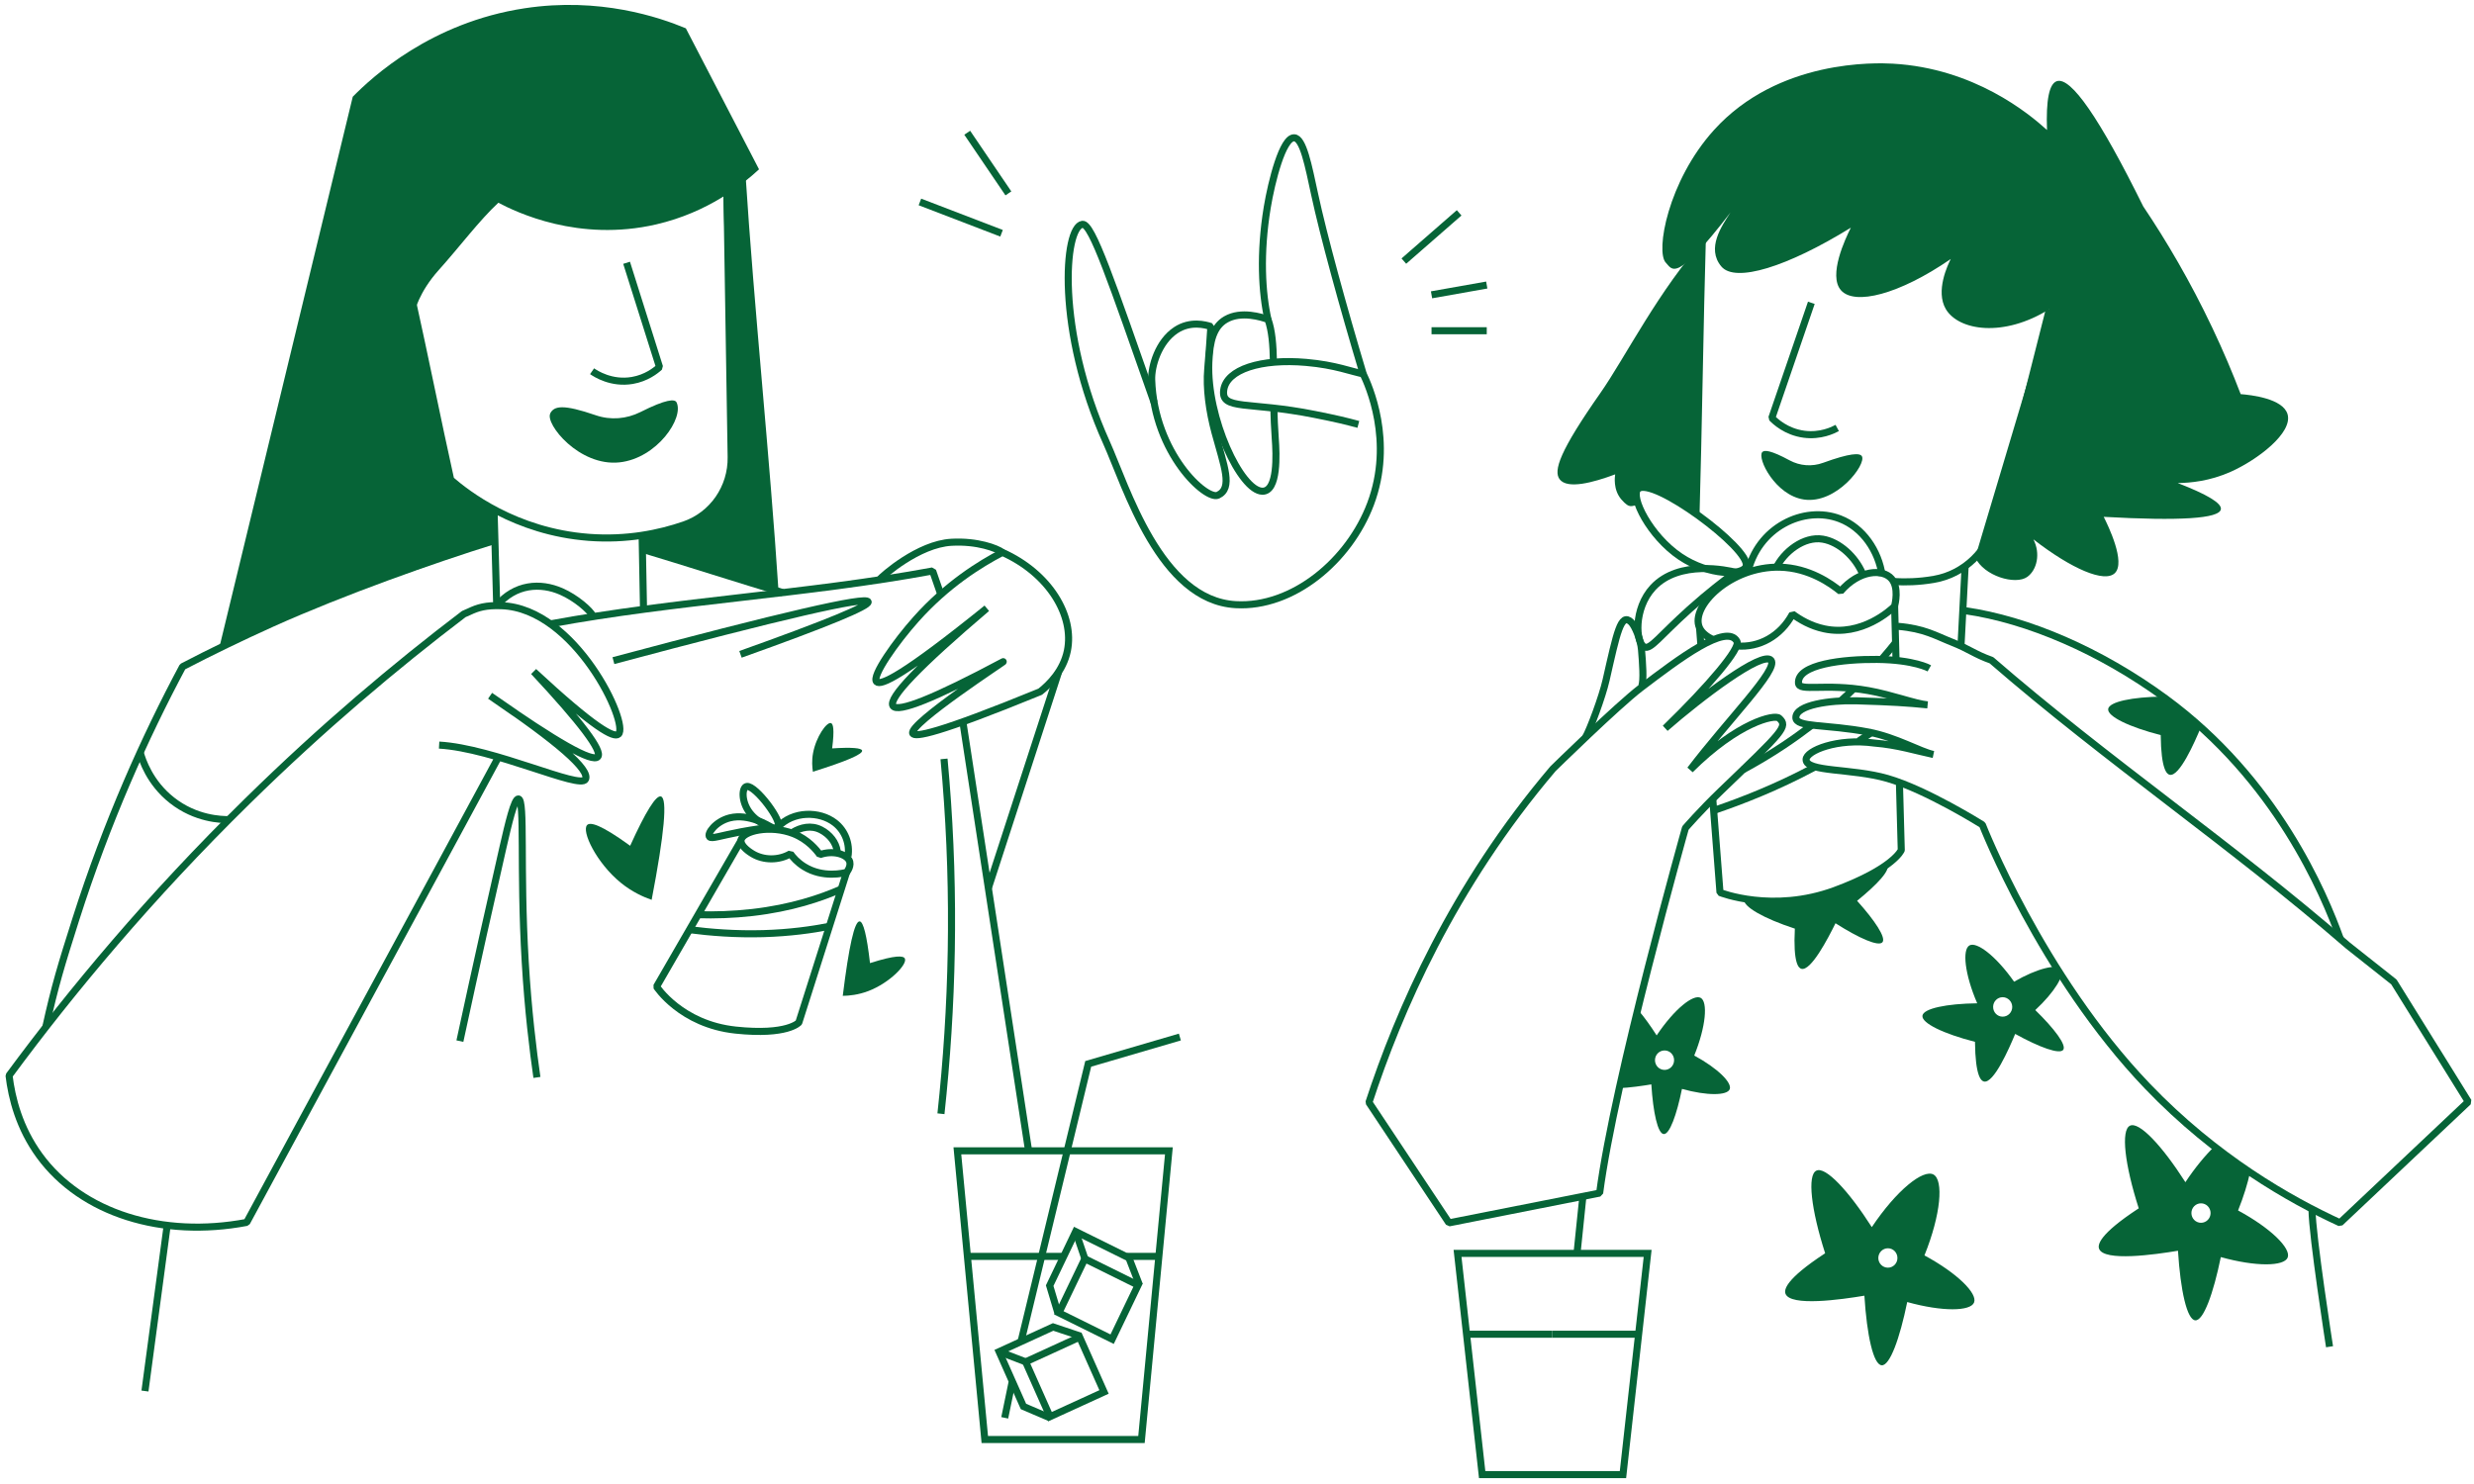 <svg width="350" height="210" viewBox="0 0 350 210" fill="none" xmlns="http://www.w3.org/2000/svg">
<path d="M305.996 98.571C301.655 98.626 298.373 99.306 298.246 100.334C298.119 101.38 301.23 102.885 305.679 104.023C305.733 108.943 306.556 109.549 306.945 109.64C308.311 109.952 310.463 105.088 311.367 102.903" fill="#066437"/>
<path d="M102.842 27.513L103.439 64.685C103.511 68.999 100.835 72.881 96.811 74.267C93.275 75.488 88.672 76.443 83.301 76.039C72.865 75.249 65.984 69.816 63.759 67.888C61.897 59.508 60.034 50.174 58.171 41.794" stroke="#066437" stroke-linejoin="bevel"/>
<path d="M31.06 91.504C37.344 65.566 43.62 39.628 49.905 13.69C52.654 10.9 60.973 3.181 74.221 1.171C84.855 -0.444 93.283 2.447 97.027 4.007C100.481 10.661 103.926 17.306 107.381 23.961C105.075 26.099 100.174 30.055 92.84 31.753C81.853 34.296 73.027 30.019 70.504 28.688C67.819 31.175 64.952 35.012 62.085 38.197C59.228 41.372 58.667 44.107 58.667 44.107L63.758 67.888C63.758 67.888 65.024 69.21 66.525 70.027C68.026 70.844 69.898 71.789 69.898 71.789L70.007 76.47C70.007 76.47 56.289 81.895 49.968 83.455C43.647 85.015 31.069 91.504 31.069 91.504" fill="#066437"/>
<path d="M88.645 37.187C90.2 42.106 91.746 47.026 93.302 51.945C92.741 52.459 91.43 53.496 89.459 53.836C86.511 54.341 84.277 52.891 83.762 52.533" stroke="#066437" stroke-linejoin="bevel"/>
<path d="M77.839 58.499C78.391 57.434 79.648 57.168 84.296 58.765C86.376 59.481 88.636 59.297 90.608 58.306C94.252 56.47 95.463 56.443 95.708 56.929C96.811 59.123 92.95 64.859 87.641 65.428C81.945 66.043 77.088 59.977 77.848 58.508L77.839 58.499Z" fill="#066437"/>
<path d="M69.998 76.478C61.127 79.232 48.485 83.72 38.511 88.199C34.071 90.2 29.839 92.256 25.833 94.34C20.516 104.289 15.136 116.239 10.714 130.117C8.652 136.597 7.766 139.516 6.473 145.371" stroke="#066437" stroke-linejoin="bevel"/>
<path d="M62.122 105.437C69.89 105.877 82.107 111.76 82.83 110.274C83.49 108.924 78.987 104.987 69.338 98.461C78.761 105.088 83.843 107.961 84.575 107.079C85.254 106.272 82.233 102.252 75.505 95.037C84.168 103.078 86.854 104.454 87.487 103.895C89.07 102.499 81.41 86.098 70.966 85.712C68.723 85.63 67.602 85.978 66.363 86.566L65.612 86.896C55.991 94.202 45.61 102.949 35.021 113.348C21.249 126.859 10.135 140.195 1.282 152.2C1.662 155.385 2.72 159.607 5.587 163.536C11.573 171.741 22.985 175.238 34.903 172.98C46.306 151.842 59.12 128.272 70.514 107.144" stroke="#066437" stroke-linejoin="bevel"/>
<path d="M70.269 85.722C72.883 82.61 76.464 82.409 79.412 83.703C81.483 84.602 83.49 86.364 83.879 87.163" stroke="#066437" stroke-linejoin="bevel"/>
<path d="M77.839 88.292C95.599 84.997 114.191 84.088 131.942 80.793C132.602 82.684 132.43 82.179 133.081 84.07" stroke="#066437" stroke-linejoin="bevel"/>
<path d="M141.815 78.168C138.596 79.838 133.948 82.739 129.598 87.612C126.768 90.779 123.277 95.689 124.01 96.47C124.589 97.085 127.781 95.625 139.6 86.08C130.041 94.212 125.619 98.81 126.334 99.893C127.012 100.903 132.203 98.819 141.924 93.633C142.611 93.266 128.486 102.463 129.128 103.785C129.408 104.363 132.519 103.877 147.159 97.883C148.462 96.855 150.415 94.928 151.003 92.101C152.024 87.117 148.443 81.142 141.815 78.168Z" stroke="#066437" stroke-linejoin="bevel"/>
<path d="M141.816 78.168C141.02 77.59 138.289 76.534 134.618 76.736C129.943 76.984 124.852 81.481 124.363 82.069" stroke="#066437" stroke-linejoin="bevel"/>
<path d="M149.765 95.075C146.455 105.263 143.146 115.442 139.836 125.63" stroke="#066437" stroke-linejoin="bevel"/>
<path d="M136.218 102.142L145.469 162.535" stroke="#066437" stroke-linejoin="bevel"/>
<path d="M23.618 173.66L20.507 196.845" stroke="#066437" stroke-linejoin="bevel"/>
<path d="M19.828 106.465C20.136 107.557 21.175 110.76 24.313 113.238C27.686 115.9 31.294 115.992 32.37 115.983" stroke="#066437" stroke-linejoin="bevel"/>
<path d="M69.891 72.101C69.999 76.451 70.17 81.371 70.27 85.721" stroke="#066437" stroke-linejoin="bevel"/>
<path d="M90.842 75.744L91.032 85.84" stroke="#066437" stroke-linejoin="bevel"/>
<path d="M90.878 77.728C96.403 79.38 105.22 82.207 110.745 83.859" stroke="#066437" stroke-linejoin="bevel"/>
<path d="M110.139 83.675C108.909 64.648 106.684 43.639 105.464 24.612L102.299 26.365L103.438 62.078C103.438 62.078 103.438 66.961 101.819 70.321C100.526 72.992 98.076 74.111 96.81 74.258C95.544 74.405 90.851 75.736 90.851 75.736L90.887 77.718L110.148 83.675H110.139Z" fill="#066437"/>
<path d="M104.839 118.929L92.885 139.617C92.885 139.617 96.321 144.94 104.062 145.766C111.413 146.546 113.014 144.692 113.014 144.692L119.769 123.435" stroke="#066437" stroke-linejoin="bevel"/>
<path d="M104.84 118.929C104.75 119.792 106.26 120.701 106.459 120.82C108.032 121.765 110.166 121.784 111.821 120.82C112.192 121.343 112.807 122.041 113.747 122.628C116.433 124.308 119.39 123.546 119.77 123.445C119.878 123.307 120.52 122.454 120.122 121.719C119.67 120.884 117.88 120.278 115.981 120.939C115.502 120.269 114.317 118.801 112.264 117.975C109.009 116.681 104.976 117.571 104.831 118.929H104.84Z" stroke="#066437" stroke-linejoin="bevel"/>
<path d="M110.03 117.057C112.173 114.726 115.962 114.753 118.115 116.433C119.57 117.562 120.249 119.416 119.968 121.16" stroke="#066437" stroke-linejoin="bevel"/>
<path d="M110.03 117.056C110.844 116.35 106.856 111.081 105.644 111.292C104.948 111.412 104.84 113.413 106.06 115.01C107.281 116.607 109.569 117.469 110.03 117.066V117.056Z" stroke="#066437" stroke-linejoin="bevel"/>
<path d="M109.118 117.065C108.702 116.799 105.899 115.083 103.259 115.734C101.215 116.239 99.985 117.992 100.383 118.424C100.682 118.745 101.812 118.277 104.832 117.708C106.641 117.368 108.133 117.175 109.109 117.065H109.118Z" stroke="#066437" stroke-linejoin="bevel"/>
<path d="M112.129 117.79C113.286 117.074 114.76 116.725 116.135 117.432C117.401 118.084 118.278 119.24 118.441 120.452" stroke="#066437" stroke-linejoin="bevel"/>
<path d="M98.763 129.438C101.087 129.512 103.682 129.438 106.449 129.126C111.965 128.493 116.143 127.07 119.019 125.804" stroke="#066437" stroke-linejoin="bevel"/>
<path d="M97.543 131.558C100.5 131.944 104.063 132.228 107.978 132.118C111.74 132.008 114.878 131.568 117.347 131.081" stroke="#066437" stroke-linejoin="bevel"/>
<path d="M65.061 147.327C67.422 136.395 69.501 127.134 71.165 119.874C71.934 116.542 72.757 112.99 73.345 113.055C74.303 113.165 73.516 122.774 74.303 136.083C74.71 143.022 75.415 148.694 75.958 152.466" stroke="#066437" stroke-linejoin="bevel"/>
<path d="M133.117 157.606C134.754 142.563 135.143 126.795 133.813 110.402C133.732 109.392 133.642 108.392 133.551 107.392" stroke="#066437" stroke-linejoin="bevel"/>
<path d="M86.781 93.486C110.564 87.126 122.573 84.345 122.817 85.162C122.989 85.749 116.975 88.236 104.758 92.596" stroke="#066437" stroke-linejoin="bevel"/>
<path d="M268.497 88.631C272.259 88.943 273.913 89.998 276.129 90.87C278.679 91.88 279.294 92.559 281.735 93.431C298.139 107.658 315.754 119.562 332.158 133.798L338.669 138.956C342.177 144.61 345.686 150.254 349.194 155.908C343.145 161.617 337.095 167.326 331.046 173.035C323.974 169.777 313.566 163.903 303.773 153.678C288.725 137.946 280.451 116.717 280.451 116.717C280.451 116.717 272.557 111.751 267.005 110.154C261.923 108.695 255.511 109.282 255.511 107.483C255.511 106.244 259.906 104.418 265.187 105.152C268.424 105.409 271.047 106.244 273.524 106.767C271.644 106.373 268.271 104.344 264.328 103.592C258.306 102.444 254.064 102.977 254.064 101.536C254.064 99.746 258.92 99.067 262.556 99.168C267.809 99.324 269.799 99.461 272.702 99.746C270.875 99.572 267.701 98.332 264.319 97.727C258.17 96.634 254.508 97.947 254.435 96.653C254.281 94 260.774 93.266 265.54 93.312C270.821 93.367 272.946 94.578 272.946 94.578" stroke="#066437" stroke-linejoin="bevel"/>
<path d="M232.126 97.333C237.543 93.212 244.307 88.099 245.735 90.77C246.251 91.734 241.883 96.929 235.589 103.051C240.626 98.654 249.343 92.046 250.546 93.432C251.658 94.726 244.496 101.839 239.116 108.925C245.907 102.17 251.08 101.059 251.694 101.628C253.006 102.821 252.282 103.436 243.475 111.908C240.527 114.744 238.438 117.176 238.438 117.176C238.438 117.176 228.409 152.733 226.302 168.832C219.195 170.236 212.096 171.641 204.989 173.045C201.218 167.364 197.438 161.682 193.667 156.001C197.872 143.151 205.504 125.483 219.701 108.787C219.701 108.787 228.771 99.893 232.126 97.333Z" stroke="#066437" stroke-linejoin="bevel"/>
<path d="M289.937 43.739C287.405 53.725 284.873 63.711 282.341 73.688C281.265 77.929 277.883 81.242 273.624 81.976C273.597 81.976 273.561 81.986 273.533 81.995C271.417 82.353 269.537 82.389 268.026 82.298" stroke="#066437" stroke-linejoin="bevel"/>
<path d="M256.252 42.85C254.39 48.283 252.527 53.717 250.664 59.141C251.125 59.618 252.681 61.105 255.204 61.445C257.546 61.757 259.318 60.885 259.915 60.564" stroke="#066437" stroke-linejoin="bevel"/>
<path d="M249.307 63.978C249.588 63.648 250.519 63.703 253.178 65.144C254.634 65.933 256.361 66.061 257.916 65.492C261.723 64.106 263.125 64.07 263.405 64.565C264.065 65.703 259.815 71.367 255.203 70.687C251.161 70.091 248.557 64.868 249.307 63.978Z" fill="#066437"/>
<path d="M289.936 43.74C283.453 47.806 277.087 46.796 275.278 43.74C273.777 41.197 275.567 37.462 275.974 36.654C268.641 41.702 262.365 43.253 260.448 41.078C258.594 38.986 261.081 33.736 261.841 32.221C252.825 37.783 245.491 40.059 243.52 37.71C241.35 35.131 243.61 31.918 244.822 30.055C236.946 40.316 236.575 38.095 235.671 37.177C234.179 35.654 235.951 25.613 242.48 18.398C251.577 8.348 265.449 8.88 267.782 9.009C279.275 9.661 287.007 16.049 289.593 18.398C289.439 14.149 289.9 11.845 290.985 11.487C292.975 10.835 297.044 16.737 303.202 29.201C306.485 34.084 309.858 39.802 312.977 46.383C314.515 49.623 315.844 52.762 316.992 55.773C318.493 55.892 322.97 56.397 323.621 58.609C324.398 61.252 319.371 65.07 315.591 66.759C312.607 68.09 309.858 68.338 308.085 68.356C312.308 69.99 314.343 71.229 314.189 72.073C313.954 73.386 308.429 73.744 297.614 73.138C298.256 74.414 300.761 79.581 299.187 81.105C297.74 82.5 293.129 80.554 287.667 76.323C288.707 78.342 288.173 80.655 286.799 81.637C285.126 82.831 280.659 81.518 279.438 78.884" fill="#066437"/>
<path d="M241.333 33.671C234.75 40.876 229.857 50.697 226.412 55.607C220.661 63.813 219.72 66.621 220.652 67.833C221.755 69.265 225.381 68.292 228.501 67.126C228.456 67.429 228.184 69.292 229.369 70.669C230.662 72.156 230.825 71.467 231.802 71.467C231.657 71.229 231.187 69.769 231.729 69.2C231.955 68.962 234.523 69.815 236.169 70.338C237.589 70.797 239.542 72.394 240.437 72.78C240.763 61.738 241.007 44.731 241.333 33.689V33.671Z" fill="#066437"/>
<path d="M278.009 86.419C286.853 87.686 297.125 92.082 306.331 98.819C321.975 110.264 328.766 126.382 331.099 132.889" stroke="#066437" stroke-linejoin="bevel"/>
<path d="M278.01 80.113C277.856 83.17 277.576 88.365 277.422 91.43" stroke="#066437" stroke-linejoin="bevel"/>
<path d="M327.084 171.19C327.111 174.871 329.562 190.575 329.562 190.575" stroke="#066437" stroke-linejoin="bevel"/>
<path d="M223.952 169.126L223.102 177.368" stroke="#066437" stroke-linejoin="bevel"/>
<path d="M224.305 104.354C224.947 103.216 226.674 98.626 227.216 96.231C228.745 89.494 229.305 86.676 230.734 88.016C231.331 88.576 232.109 90.55 232.226 91.945C232.38 93.753 232.57 96.341 232.253 97.112" stroke="#066437" stroke-linejoin="bevel"/>
<path d="M247.21 81.243C248.566 74.625 255.24 71.459 260.295 73.414C263.541 74.662 265.766 77.929 266.272 81.463" stroke="#066437" stroke-linejoin="bevel"/>
<path d="M247.029 80.104C247.689 77.663 233.718 67.309 231.728 69.191C230.598 70.256 233.392 75.864 237.733 78.782C241.811 81.518 246.658 81.472 247.029 80.104Z" stroke="#066437" stroke-linejoin="bevel"/>
<path d="M245.491 80.967C244.478 80.719 237.561 79.141 233.853 83.142C231.068 86.144 231.403 90.999 232.623 91.55C233.519 91.963 234.757 90.045 239.017 86.217C241.639 83.868 243.945 82.096 245.491 80.967Z" stroke="#066437" stroke-linejoin="bevel"/>
<path d="M251.207 80.49C252.355 78.048 255.222 75.855 257.863 76.295C260.241 76.69 262.501 78.837 263.478 81.15" stroke="#066437" stroke-linejoin="bevel"/>
<path d="M266.28 93.202C266.958 92.421 267.582 91.669 268.17 90.935" stroke="#066437" stroke-linejoin="bevel"/>
<path d="M260.402 99.195C261.099 98.57 261.759 97.946 262.392 97.322" stroke="#066437" stroke-linejoin="bevel"/>
<path d="M246.595 108.916C248.458 107.915 250.375 106.777 252.31 105.492C253.729 104.547 255.068 103.583 256.334 102.61" stroke="#066437" stroke-linejoin="bevel"/>
<path d="M262.944 104.877C263.632 104.427 264.292 103.986 264.925 103.546" stroke="#066437" stroke-linejoin="bevel"/>
<path d="M242.426 114.697C246.576 113.293 251.405 111.375 256.451 108.695C256.542 108.649 256.632 108.594 256.722 108.548" stroke="#066437" stroke-linejoin="bevel"/>
<path d="M268.235 93.449L268.035 85.804" stroke="#066437" stroke-linejoin="bevel"/>
<path d="M242.317 113.202L243.33 126.3C243.33 126.3 250.772 129.264 259.598 125.997C267.936 122.904 268.975 120.297 268.975 120.297L268.713 110.715" stroke="#066437" stroke-linejoin="bevel"/>
<path d="M240.437 88.824L240.636 91.394" stroke="#066437" stroke-linejoin="bevel"/>
<path d="M245.673 91.404C248.847 91.698 251.903 90.027 253.585 86.897C254.625 87.668 256.162 88.586 258.079 88.99C263.396 90.119 267.502 86.31 268.026 85.796C268.117 85.438 268.668 83.143 267.601 81.904C266.353 80.445 263.007 80.628 260.385 83.676C259.101 82.62 255.945 80.344 251.758 80.261C244.877 80.124 239.071 85.778 240.428 88.825C240.762 89.577 241.522 90.119 242.327 90.504" stroke="#066437" stroke-linejoin="bevel"/>
<path d="M89.16 119.691C84.928 116.617 83.517 116.323 83.074 116.736C82.206 117.571 84.367 122.105 87.83 124.923C89.431 126.226 91.031 126.933 92.189 127.337C94.007 117.874 94.441 113 93.509 112.707C92.813 112.495 91.357 114.818 89.151 119.682L89.16 119.691Z" fill="#066437"/>
<path d="M117.725 105.895C118.078 103.16 117.861 102.426 117.563 102.325C116.966 102.123 115.447 104.252 115.022 106.574C114.823 107.639 114.904 108.566 115.003 109.209C119.742 107.722 122.066 106.721 121.966 106.216C121.894 105.84 120.474 105.73 117.725 105.904V105.895Z" fill="#066437"/>
<path d="M123.088 136.286C126.741 135.12 127.799 135.239 128.007 135.634C128.423 136.423 125.891 139.085 122.826 140.251C121.415 140.783 120.131 140.911 119.227 140.921C120.095 133.881 120.89 130.366 121.605 130.384C122.138 130.393 122.627 132.357 123.079 136.276L123.088 136.286Z" fill="#066437"/>
<path d="M193.107 52.964C191.09 52.578 188.983 51.651 184.787 51.284C178.403 50.724 173.52 52.275 173.122 55.194C172.724 58.113 176.64 56.773 185.99 58.645C189.173 59.278 190.43 59.59 192.166 60.059" stroke="#066437" stroke-linejoin="bevel"/>
<path d="M192.854 52.918C193.586 54.441 197.23 62.445 193.894 71.311C190.882 79.315 182.934 86.024 174.813 85.565C164.098 84.959 159.341 68.87 156.529 62.619C149.403 46.805 150.506 32.11 153.129 31.743C154.476 31.56 157.27 39.875 163.275 56.947" stroke="#066437" stroke-linejoin="bevel"/>
<path d="M192.854 52.918C189.969 43.299 187.22 33.249 185.99 27.531C185.104 23.437 184.363 19.545 183.088 19.5C181.46 19.435 179.896 25.649 179.281 29.339C178.195 35.901 178.53 41.454 179.38 45.208" stroke="#066437" stroke-linejoin="bevel"/>
<path d="M171.304 46.209C170.545 45.952 168.392 45.374 166.367 46.714C163.853 48.375 162.867 51.854 162.931 53.745C163.283 64.153 170.653 70.853 172.308 70.073C174.46 69.063 173.176 65.989 171.883 61.197C171.078 58.214 170.617 54.928 170.861 52.212C171.069 49.825 171.205 47.788 171.304 46.218V46.209Z" stroke="#066437" stroke-linejoin="bevel"/>
<path d="M180.157 51.257C180.111 48.825 179.958 46.806 179.388 45.2C178.493 44.879 175.59 43.951 173.429 45.2C171.675 46.209 171.141 48.238 171.014 51.294C170.68 59.123 175.554 69.495 178.601 69.513C180.808 69.522 180.582 64.318 180.41 62.024C180.301 60.509 180.247 59.077 180.211 57.719" stroke="#066437" stroke-linejoin="bevel"/>
<path d="M142.658 27.366L136.834 18.784" stroke="#066437" stroke-linejoin="bevel"/>
<path d="M141.689 33.01L130.142 28.577" stroke="#066437" stroke-linejoin="bevel"/>
<path d="M198.604 36.948L206.426 30.119" stroke="#066437" stroke-linejoin="bevel"/>
<path d="M202.521 41.72L210.333 40.334" stroke="#066437" stroke-linejoin="bevel"/>
<path d="M202.521 46.806H210.333" stroke="#066437" stroke-linejoin="bevel"/>
<path d="M266.995 122.288C267.51 123.114 265.602 125.124 262.726 127.474C265.24 130.264 266.841 132.687 266.316 133.33C265.783 133.991 263.043 132.797 259.67 130.65C258.621 132.779 256.179 137.487 254.832 137.093C254.452 136.983 253.666 136.322 253.919 131.411C249.551 129.989 246.54 128.282 246.739 127.254C246.739 127.254 252.047 128.364 256.55 126.914C261.054 125.464 266.986 122.297 266.986 122.297L266.995 122.288Z" fill="#066437"/>
<path d="M239.685 149.374C241.367 145.207 241.62 141.765 240.599 141.205C239.568 140.645 236.882 142.765 234.368 146.519C233.509 145.17 232.65 143.986 231.863 143.05L228.942 153.991C230.588 153.926 232.469 153.642 233.617 153.449C233.871 157.478 234.531 160.425 235.372 160.48C236.195 160.535 237.198 157.79 237.949 154.092C241.512 155.083 244.342 155.037 244.704 154.137C245.066 153.229 243.031 151.182 239.694 149.374H239.685ZM235.489 151.402C234.739 151.402 234.133 150.787 234.133 150.026C234.133 149.264 234.739 148.649 235.489 148.649C236.24 148.649 236.837 149.264 236.837 150.026C236.837 150.787 236.231 151.402 235.489 151.402Z" fill="#066437"/>
<path d="M272.257 177.643C274.608 171.805 274.97 166.996 273.532 166.207C272.086 165.417 268.324 168.391 264.806 173.65C261.496 168.474 258.259 165.032 256.966 165.656C255.655 166.28 256.215 171.145 258.205 177.349C252.499 181.085 252.408 182.535 252.589 183.058C253.249 184.931 260.529 183.893 263.757 183.352C264.11 188.997 265.032 193.127 266.208 193.2C267.356 193.274 268.758 189.437 269.816 184.251C274.807 185.637 278.768 185.573 279.275 184.316C279.781 183.04 276.923 180.176 272.257 177.652V177.643ZM267.085 179.387C266.334 179.387 265.728 178.772 265.728 178.019C265.728 177.267 266.334 176.642 267.085 176.642C267.835 176.642 268.432 177.257 268.432 178.019C268.432 178.781 267.826 179.387 267.085 179.387Z" fill="#066437"/>
<path d="M287.938 142.93C290.66 140.397 292.134 137.947 291.573 137.157C291.013 136.368 288.218 137.02 284.936 138.92C282.359 135.257 279.628 133.201 278.615 133.789C277.593 134.376 277.928 137.818 279.718 141.976C275.378 142.031 272.095 142.71 271.969 143.738C271.842 144.785 274.953 146.29 279.402 147.428C279.456 152.347 280.279 152.953 280.668 153.045C282.033 153.357 284.185 148.493 285.09 146.308C288.58 148.236 291.392 149.245 291.89 148.557C292.369 147.878 290.624 145.555 287.938 142.94V142.93ZM283.317 143.867C282.567 143.867 281.97 143.252 281.97 142.49C281.97 141.728 282.576 141.113 283.317 141.113C284.059 141.113 284.674 141.728 284.674 142.49C284.674 143.252 284.068 143.867 283.317 143.867Z" fill="#066437"/>
<path d="M316.623 171.292C317.409 169.337 317.97 167.501 318.323 165.886L313.277 162.233C311.975 163.499 310.546 165.216 309.171 167.29C305.862 162.113 302.624 158.671 301.331 159.296C300.02 159.92 300.581 164.784 302.57 170.989C296.864 174.724 296.774 176.175 296.955 176.698C297.615 178.57 304.894 177.533 308.122 176.992C308.475 182.636 309.397 186.766 310.573 186.84C311.721 186.913 313.123 183.077 314.181 177.891C319.173 179.277 323.133 179.213 323.64 177.955C324.146 176.679 321.289 173.816 316.623 171.292ZM311.378 173.036C310.627 173.036 310.021 172.421 310.021 171.659C310.021 170.897 310.627 170.282 311.378 170.282C312.128 170.282 312.734 170.897 312.734 171.659C312.734 172.421 312.128 173.036 311.378 173.036Z" fill="#066437"/>
<path d="M161.485 203.709H139.321L135.441 162.856H165.364L161.485 203.709Z" stroke="#066437" stroke-miterlimit="10"/>
<path d="M152.742 189.219L145.101 192.716L148.546 200.472L156.188 196.975L152.742 189.219Z" stroke="#066437" stroke-miterlimit="10"/>
<path d="M148.525 200.626L144.79 199.029L141.345 191.273L148.986 187.776L152.82 189.061" stroke="#066437" stroke-miterlimit="10"/>
<path d="M145.097 192.713L141.345 191.272" stroke="#066437" stroke-miterlimit="10"/>
<path d="M161.007 181.858L153.472 178.131L149.8 185.779L157.335 189.507L161.007 181.858Z" stroke="#066437" stroke-miterlimit="10"/>
<path d="M149.675 185.858L148.499 181.93L152.17 174.275L159.712 178.002L161.186 181.811" stroke="#066437" stroke-miterlimit="10"/>
<path d="M153.481 178.13L152.17 174.275" stroke="#066437" stroke-miterlimit="10"/>
<path d="M159.386 177.79H164.206" stroke="#066437" stroke-miterlimit="10"/>
<path d="M136.771 177.79H150.443" stroke="#066437" stroke-miterlimit="10"/>
<path d="M144.465 189.768L153.951 150.549L166.918 146.749" stroke="#066437" stroke-miterlimit="10"/>
<path d="M143.181 195.596L142.141 200.635" stroke="#066437" stroke-miterlimit="10"/>
<path d="M209.683 208.666H229.604L233.094 177.368H206.201L209.683 208.666Z" stroke="#066437" stroke-miterlimit="10"/>
<path d="M219.611 188.805H207.24" stroke="#066437" stroke-miterlimit="10"/>
<path d="M231.891 188.805H219.611" stroke="#066437" stroke-miterlimit="10"/>
</svg>
